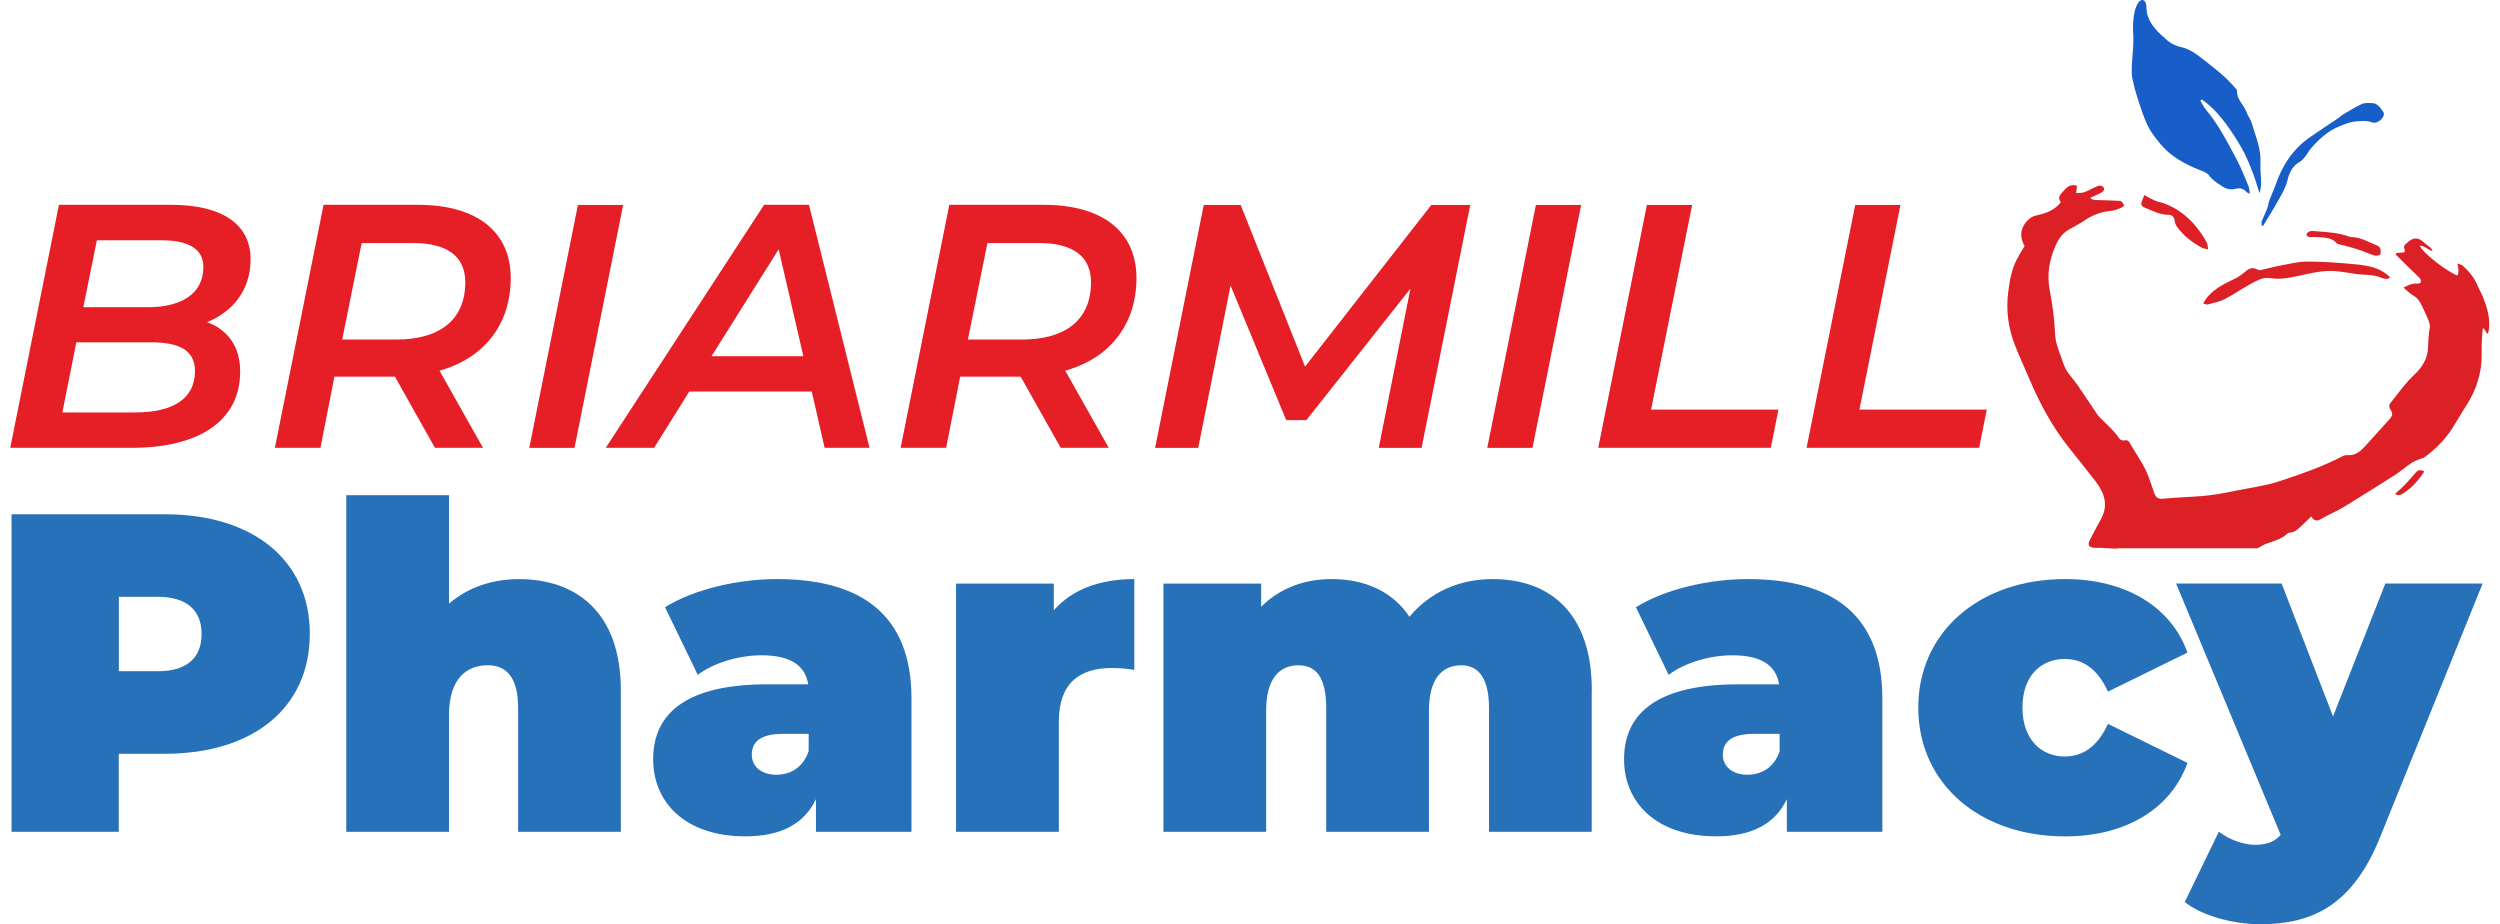 <svg width="119" height="44" viewBox="0 0 119 44" fill="none" xmlns="http://www.w3.org/2000/svg">
<g clip-path="url(#clip0_13_241)">
<path d="M11.432 17.682C11.432 20.127 9.329 21.315 6.298 21.315H0.488L2.805 9.75H8.153C10.554 9.75 11.928 10.66 11.928 12.343C11.928 13.829 11.05 14.853 9.859 15.333C10.837 15.698 11.432 16.49 11.432 17.678V17.682ZM9.283 17.682C9.283 16.658 8.52 16.296 7.195 16.296H3.634L2.969 19.632H6.447C8.237 19.632 9.279 18.969 9.279 17.682H9.283ZM4.611 11.437L3.966 14.624H7.031C8.638 14.624 9.68 13.981 9.68 12.709C9.68 11.833 8.951 11.437 7.676 11.437H4.611Z" fill="#E61E25"/>
<path d="M20.922 17.648L22.991 21.315H20.704L18.799 17.93H15.917L15.253 21.315H13.085L15.402 9.75H19.906C22.704 9.75 24.311 11.037 24.311 13.234C24.311 15.432 23.052 17.05 20.918 17.644L20.922 17.648ZM22.147 13.436C22.147 12.18 21.254 11.57 19.681 11.57H17.215L16.288 16.163H18.853C20.941 16.163 22.147 15.222 22.147 13.436Z" fill="#E61E25"/>
<path d="M27.51 9.754H29.663L27.346 21.319H25.193L27.51 9.754Z" fill="#E61E25"/>
<path d="M38.637 18.638H32.808L31.136 21.315H28.835L36.37 9.75H38.507L41.389 21.315H39.252L38.641 18.638H38.637ZM38.24 16.955L37.064 11.867L33.869 16.955H38.24Z" fill="#E61E25"/>
<path d="M50.707 17.648L52.776 21.315H50.489L48.584 17.93H45.703L45.038 21.315H42.87L45.187 9.75H49.691C52.489 9.75 54.096 11.037 54.096 13.234C54.096 15.432 52.837 17.05 50.703 17.644L50.707 17.648ZM51.932 13.436C51.932 12.18 51.039 11.57 49.466 11.57H47L46.073 16.163H48.638C50.726 16.163 51.932 15.222 51.932 13.436Z" fill="#E61E25"/>
<path d="M69.984 9.754L67.667 21.319H65.628L67.136 13.737L62.185 19.997H61.223L58.574 13.589L57.036 21.319H54.982L57.299 9.754H59.055L62.12 17.45L68.132 9.754H69.987H69.984Z" fill="#E61E25"/>
<path d="M73.11 9.754H75.263L72.946 21.319H70.793L73.11 9.754Z" fill="#E61E25"/>
<path d="M78.393 9.754H80.546L78.591 19.498H84.653L84.29 21.315H76.076L78.393 9.75V9.754Z" fill="#E61E25"/>
<path d="M88.31 9.754H90.463L88.508 19.498H94.57L94.207 21.315H85.993L88.31 9.75V9.754Z" fill="#E61E25"/>
<path d="M14.745 30.179C14.745 33.679 12.062 35.88 7.84 35.88H5.653V39.593H0.549V24.479H7.844C12.066 24.479 14.749 26.68 14.749 30.179H14.745ZM9.596 30.179C9.596 29.079 8.924 28.409 7.519 28.409H5.657V31.95H7.519C8.928 31.95 9.596 31.28 9.596 30.179Z" fill="#2771B9"/>
<path d="M29.552 32.856V39.593H24.662V33.698C24.662 32.228 24.101 31.668 23.212 31.668C22.216 31.668 21.372 32.293 21.372 34.044V39.593H16.482V23.573H21.372V28.732C22.28 27.956 23.429 27.567 24.704 27.567C27.43 27.567 29.552 29.144 29.552 32.856Z" fill="#2771B9"/>
<path d="M43.386 33.245V39.593H38.839V38.039C38.278 39.227 37.152 39.81 35.484 39.81C32.583 39.81 31.09 38.168 31.09 36.139C31.09 33.85 32.823 32.575 36.503 32.575H38.473C38.32 31.668 37.629 31.192 36.244 31.192C35.182 31.192 33.992 31.539 33.213 32.121L31.655 28.904C33.041 28.04 35.141 27.564 36.98 27.564C41.049 27.564 43.386 29.311 43.386 33.241V33.245ZM38.492 35.75V34.932H37.278C36.24 34.932 35.786 35.278 35.786 35.926C35.786 36.466 36.217 36.877 36.954 36.877C37.625 36.877 38.232 36.531 38.492 35.754V35.75Z" fill="#2771B9"/>
<path d="M53.993 27.567V31.885C53.562 31.821 53.257 31.798 52.913 31.798C51.44 31.798 50.401 32.468 50.401 34.345V39.593H45.508V27.78H50.161V29.052C51.027 28.058 52.348 27.564 53.993 27.564V27.567Z" fill="#2771B9"/>
<path d="M75.766 32.856V39.593H70.877V33.698C70.877 32.228 70.335 31.668 69.556 31.668C68.689 31.668 68.018 32.251 68.018 33.827V39.593H63.128V33.698C63.128 32.228 62.632 31.668 61.807 31.668C60.941 31.668 60.269 32.251 60.269 33.827V39.593H55.379V27.78H60.032V28.881C60.922 27.994 62.09 27.564 63.387 27.564C64.926 27.564 66.266 28.123 67.09 29.357C68.041 28.215 69.426 27.564 71.052 27.564C73.736 27.564 75.77 29.14 75.77 32.853L75.766 32.856Z" fill="#2771B9"/>
<path d="M89.6 33.245V39.593H85.054V38.039C84.493 39.227 83.367 39.81 81.698 39.81C78.797 39.81 77.305 38.168 77.305 36.139C77.305 33.85 79.038 32.575 82.718 32.575H84.687C84.534 31.668 83.844 31.192 82.458 31.192C81.397 31.192 80.206 31.539 79.427 32.121L77.87 28.904C79.255 28.04 81.355 27.564 83.195 27.564C87.264 27.564 89.6 29.311 89.6 33.241V33.245ZM84.71 35.75V34.932H83.5C82.462 34.932 82.008 35.278 82.008 35.926C82.008 36.466 82.439 36.877 83.176 36.877C83.847 36.877 84.454 36.531 84.714 35.754L84.71 35.75Z" fill="#2771B9"/>
<path d="M91.31 33.675C91.31 30.092 94.211 27.564 98.303 27.564C101.181 27.564 103.346 28.881 104.124 31.063L100.338 32.921C99.841 31.821 99.128 31.367 98.28 31.367C97.177 31.367 96.269 32.144 96.269 33.679C96.269 35.214 97.177 36.009 98.28 36.009C99.124 36.009 99.838 35.556 100.338 34.456L104.124 36.314C103.346 38.496 101.181 39.813 98.303 39.813C94.211 39.813 91.31 37.289 91.31 33.683V33.675Z" fill="#2771B9"/>
<path d="M118.171 27.78L113.301 39.828C112.003 43.065 110.098 43.994 107.586 43.994C106.289 43.994 104.796 43.583 103.994 42.936L105.617 39.589C106.094 39.954 106.762 40.213 107.35 40.213C107.938 40.213 108.304 40.042 108.56 39.737L103.582 27.777H108.606L111.052 34.102L113.541 27.777H118.171V27.78Z" fill="#2771B9"/>
<path d="M107.659 10.748C107.659 10.676 107.64 10.592 107.659 10.527C107.754 10.276 107.903 10.04 107.957 9.781C108.029 9.43 108.209 9.13 108.319 8.798C108.629 7.892 109.125 7.115 109.919 6.555C110.381 6.232 110.858 5.923 111.323 5.607C111.388 5.562 111.446 5.501 111.514 5.459C111.812 5.284 112.106 5.097 112.419 4.952C112.556 4.888 112.74 4.903 112.9 4.907C113.182 4.91 113.32 5.15 113.446 5.333C113.583 5.535 113.194 5.92 112.934 5.828C112.659 5.733 112.388 5.756 112.121 5.782C111.869 5.805 111.617 5.908 111.377 6.003C110.808 6.228 110.373 6.632 109.984 7.085C109.892 7.191 109.835 7.325 109.747 7.431C109.667 7.53 109.579 7.644 109.472 7.702C109.125 7.888 108.968 8.227 108.892 8.551C108.812 8.901 108.644 9.187 108.48 9.48C108.243 9.91 107.98 10.325 107.728 10.744C107.705 10.744 107.682 10.744 107.659 10.744V10.748Z" fill="#185EC8"/>
<path d="M100.758 26.12C100.487 26.105 100.216 26.09 99.941 26.075C99.861 26.075 99.776 26.082 99.696 26.075C99.429 26.063 99.353 25.934 99.479 25.698C99.647 25.378 99.811 25.054 99.99 24.738C100.368 24.079 100.189 23.489 99.769 22.937C99.345 22.385 98.906 21.84 98.471 21.296C97.677 20.298 97.085 19.186 96.589 18.017C96.364 17.488 96.12 16.966 95.91 16.429C95.593 15.614 95.478 14.769 95.593 13.897C95.662 13.364 95.746 12.835 95.998 12.351C96.108 12.138 96.238 11.936 96.368 11.715C96.108 11.239 96.165 10.805 96.585 10.421C96.689 10.325 96.845 10.272 96.986 10.242C97.414 10.146 97.803 9.998 98.097 9.625C97.898 9.385 98.105 9.229 98.242 9.069C98.398 8.882 98.586 8.756 98.864 8.84C98.853 8.943 98.845 9.038 98.826 9.191C98.971 9.175 99.101 9.191 99.212 9.149C99.41 9.076 99.593 8.97 99.784 8.882C99.845 8.855 99.925 8.825 99.987 8.836C100.055 8.852 100.143 8.909 100.158 8.966C100.174 9.015 100.112 9.118 100.059 9.149C99.883 9.248 99.696 9.324 99.49 9.419C99.639 9.56 99.807 9.514 99.952 9.526C100.235 9.541 100.521 9.537 100.803 9.556C101.002 9.567 101.002 9.575 101.113 9.8C100.903 9.944 100.67 10.021 100.41 10.047C99.979 10.089 99.593 10.245 99.231 10.489C98.979 10.656 98.712 10.794 98.448 10.946C98.135 11.129 97.956 11.43 97.822 11.746C97.543 12.397 97.429 13.067 97.563 13.787C97.692 14.48 97.795 15.184 97.822 15.896C97.841 16.391 98.07 16.848 98.223 17.32C98.353 17.728 98.662 17.994 98.887 18.322C99.215 18.805 99.544 19.297 99.868 19.78C99.872 19.788 99.88 19.795 99.887 19.803C100.223 20.161 100.616 20.473 100.891 20.888C100.926 20.942 101.044 20.98 101.109 20.965C101.3 20.919 101.353 21.033 101.426 21.166C101.651 21.558 101.91 21.932 102.116 22.335C102.265 22.628 102.357 22.952 102.471 23.261C102.498 23.337 102.517 23.417 102.548 23.493C102.613 23.657 102.72 23.759 102.918 23.74C103.151 23.718 103.384 23.706 103.617 23.687C104.143 23.649 104.674 23.638 105.197 23.573C105.739 23.504 106.27 23.386 106.808 23.284C107.186 23.215 107.564 23.146 107.938 23.063C108.193 23.006 108.445 22.925 108.697 22.842C109.648 22.522 110.591 22.194 111.484 21.726C111.56 21.684 111.659 21.661 111.747 21.665C112.14 21.696 112.385 21.452 112.617 21.197C112.992 20.789 113.362 20.37 113.736 19.959C113.885 19.795 113.915 19.689 113.793 19.506C113.702 19.373 113.709 19.27 113.808 19.152C114.171 18.706 114.496 18.227 114.923 17.834C115.293 17.495 115.557 17.058 115.572 16.566C115.583 16.231 115.603 15.908 115.66 15.576C115.679 15.466 115.629 15.336 115.587 15.226C115.496 15.001 115.389 14.784 115.286 14.563C115.19 14.358 115.076 14.183 114.866 14.065C114.705 13.973 114.576 13.832 114.404 13.691C114.644 13.566 114.839 13.478 115.072 13.501C115.122 13.505 115.213 13.474 115.225 13.444C115.24 13.387 115.232 13.295 115.194 13.254C115.034 13.082 114.862 12.93 114.694 12.766C114.473 12.553 114.255 12.336 114.037 12.119C114.049 12.096 114.057 12.069 114.068 12.046C114.19 12.035 114.312 12.02 114.45 12.008C114.457 11.966 114.48 11.921 114.465 11.894C114.37 11.696 114.492 11.635 114.629 11.513C114.95 11.232 115.183 11.353 115.435 11.586C115.561 11.704 115.736 11.768 115.79 11.955C115.576 11.894 115.419 11.704 115.179 11.692C115.289 12.005 116.419 12.896 116.969 13.116C117.04 13.017 117.04 12.826 116.969 12.541C117.076 12.583 117.164 12.591 117.221 12.64C117.53 12.922 117.794 13.238 117.95 13.634C118.019 13.809 118.126 13.973 118.194 14.148C118.385 14.632 118.534 15.123 118.473 15.652C118.469 15.702 118.462 15.752 118.45 15.801C118.442 15.828 118.423 15.851 118.397 15.9C118.339 15.801 118.286 15.721 118.236 15.637C118.217 15.637 118.194 15.645 118.175 15.645C118.16 15.873 118.137 16.102 118.129 16.33C118.122 16.513 118.129 16.696 118.129 16.879C118.129 17.762 117.874 18.569 117.393 19.308C117.16 19.666 116.954 20.035 116.725 20.393C116.377 20.938 115.923 21.38 115.408 21.764C115.377 21.787 115.339 21.81 115.297 21.817C114.782 21.939 114.438 22.331 114.015 22.598C113.209 23.105 112.411 23.619 111.598 24.114C111.255 24.323 110.873 24.475 110.526 24.681C110.316 24.807 110.159 24.837 110.018 24.582C109.865 24.727 109.736 24.852 109.606 24.974C109.423 25.145 109.258 25.347 108.972 25.359C108.934 25.359 108.892 25.385 108.865 25.412C108.587 25.671 108.232 25.755 107.888 25.877C107.739 25.93 107.602 26.021 107.46 26.098H100.754L100.758 26.12Z" fill="#DD1F26"/>
<path d="M104.869 14.441C104.953 14.316 105.002 14.221 105.071 14.141C105.418 13.729 105.892 13.497 106.365 13.273C106.518 13.2 106.663 13.105 106.789 12.998C106.991 12.823 107.182 12.671 107.464 12.835C107.506 12.857 107.567 12.869 107.609 12.857C107.915 12.789 108.212 12.701 108.522 12.644C108.957 12.564 109.4 12.45 109.839 12.45C110.617 12.45 111.396 12.511 112.175 12.587C112.747 12.644 113.32 12.747 113.77 13.2C113.614 13.345 113.427 13.246 113.301 13.2C112.938 13.059 112.56 13.094 112.194 13.048C111.843 13.002 111.495 12.93 111.144 12.903C110.728 12.873 110.323 12.937 109.911 13.021C109.3 13.143 108.69 13.341 108.052 13.238C107.716 13.185 107.434 13.352 107.163 13.497C106.728 13.729 106.323 14.019 105.884 14.243C105.64 14.369 105.353 14.419 105.082 14.495C105.04 14.506 104.987 14.476 104.869 14.445V14.441Z" fill="#DD1F26"/>
<path d="M105.101 11.867C104.968 11.833 104.884 11.833 104.819 11.795C104.349 11.544 103.933 11.224 103.62 10.786C103.563 10.706 103.525 10.603 103.514 10.508C103.491 10.306 103.376 10.222 103.189 10.222C102.8 10.222 102.468 10.036 102.124 9.899C101.91 9.815 101.887 9.724 101.975 9.522C102.01 9.446 102.036 9.366 102.067 9.286C102.216 9.366 102.376 9.461 102.548 9.537C102.697 9.602 102.857 9.628 103.01 9.682C103.93 10.024 104.559 10.687 105.033 11.521C105.082 11.605 105.079 11.719 105.109 11.867H105.101Z" fill="#DD1F26"/>
<path d="M110.297 11.011C110.82 11.049 111.346 11.083 111.846 11.27C111.866 11.277 111.885 11.285 111.904 11.285C112.335 11.281 112.698 11.502 113.079 11.654C113.16 11.685 113.263 11.738 113.289 11.806C113.328 11.902 113.343 12.054 113.289 12.119C113.244 12.176 113.083 12.176 112.988 12.149C112.728 12.069 112.48 11.951 112.221 11.867C111.953 11.78 111.675 11.715 111.404 11.643C111.346 11.627 111.27 11.624 111.236 11.586C110.969 11.277 110.602 11.315 110.251 11.285C110.159 11.277 110.068 11.285 109.976 11.281C109.884 11.273 109.766 11.262 109.797 11.136C109.812 11.075 109.919 11.014 109.991 10.999C110.087 10.98 110.194 11.007 110.293 11.014L110.297 11.011Z" fill="#DD1F26"/>
<path d="M115.404 22.438C115.141 22.83 114.858 23.169 114.488 23.417C114.373 23.493 114.217 23.649 113.999 23.512C114.156 23.371 114.301 23.249 114.431 23.116C114.618 22.922 114.801 22.716 114.976 22.51C115.08 22.385 115.19 22.331 115.4 22.442L115.404 22.438Z" fill="#DD1F26"/>
<path d="M106.529 6.75C107.002 7.507 107.296 8.341 107.556 9.202C107.602 9.031 107.632 8.863 107.628 8.696C107.628 8.383 107.579 8.067 107.598 7.755C107.636 7.089 107.369 6.491 107.189 5.878C107.136 5.687 107.002 5.524 106.934 5.337C106.808 4.983 106.453 4.728 106.483 4.305C106.483 4.263 106.415 4.214 106.376 4.168C105.941 3.643 105.395 3.239 104.869 2.824C104.556 2.576 104.227 2.329 103.819 2.241C103.502 2.169 103.235 2.017 103.013 1.78C103.013 1.78 102.174 1.16 102.174 0.394C102.174 -0.371 101.399 -0.089 101.551 1.78C101.548 1.94 101.544 2.104 101.536 2.264C101.525 2.454 101.509 2.645 101.494 2.835C101.483 2.995 101.467 3.159 101.471 3.319C101.471 3.467 101.471 3.623 101.506 3.768C101.574 4.073 101.651 4.374 101.746 4.671C101.891 5.109 102.029 5.554 102.223 5.969C102.357 6.259 102.567 6.514 102.765 6.769C103.277 7.428 103.983 7.808 104.743 8.109C104.891 8.166 105.071 8.231 105.151 8.349C105.311 8.578 105.533 8.703 105.75 8.852C105.956 8.993 106.166 9.05 106.411 8.989C106.609 8.939 106.792 8.966 106.934 9.141C106.957 9.168 106.999 9.175 107.094 9.225C107.071 9.073 107.071 8.962 107.033 8.871C106.857 8.456 106.697 8.029 106.487 7.633C106.044 6.799 105.617 5.95 105.002 5.219C104.895 5.089 104.823 4.933 104.735 4.789C104.762 4.77 104.785 4.754 104.811 4.735C105.552 5.257 106.056 5.996 106.529 6.75Z" fill="#185EC8"/>
</g>
<defs>
<clipPath id="clip0_13_241">
<rect width="118" height="44" fill="white" transform="translate(0.488 -0.002)"/>
</clipPath>
</defs>
</svg>

